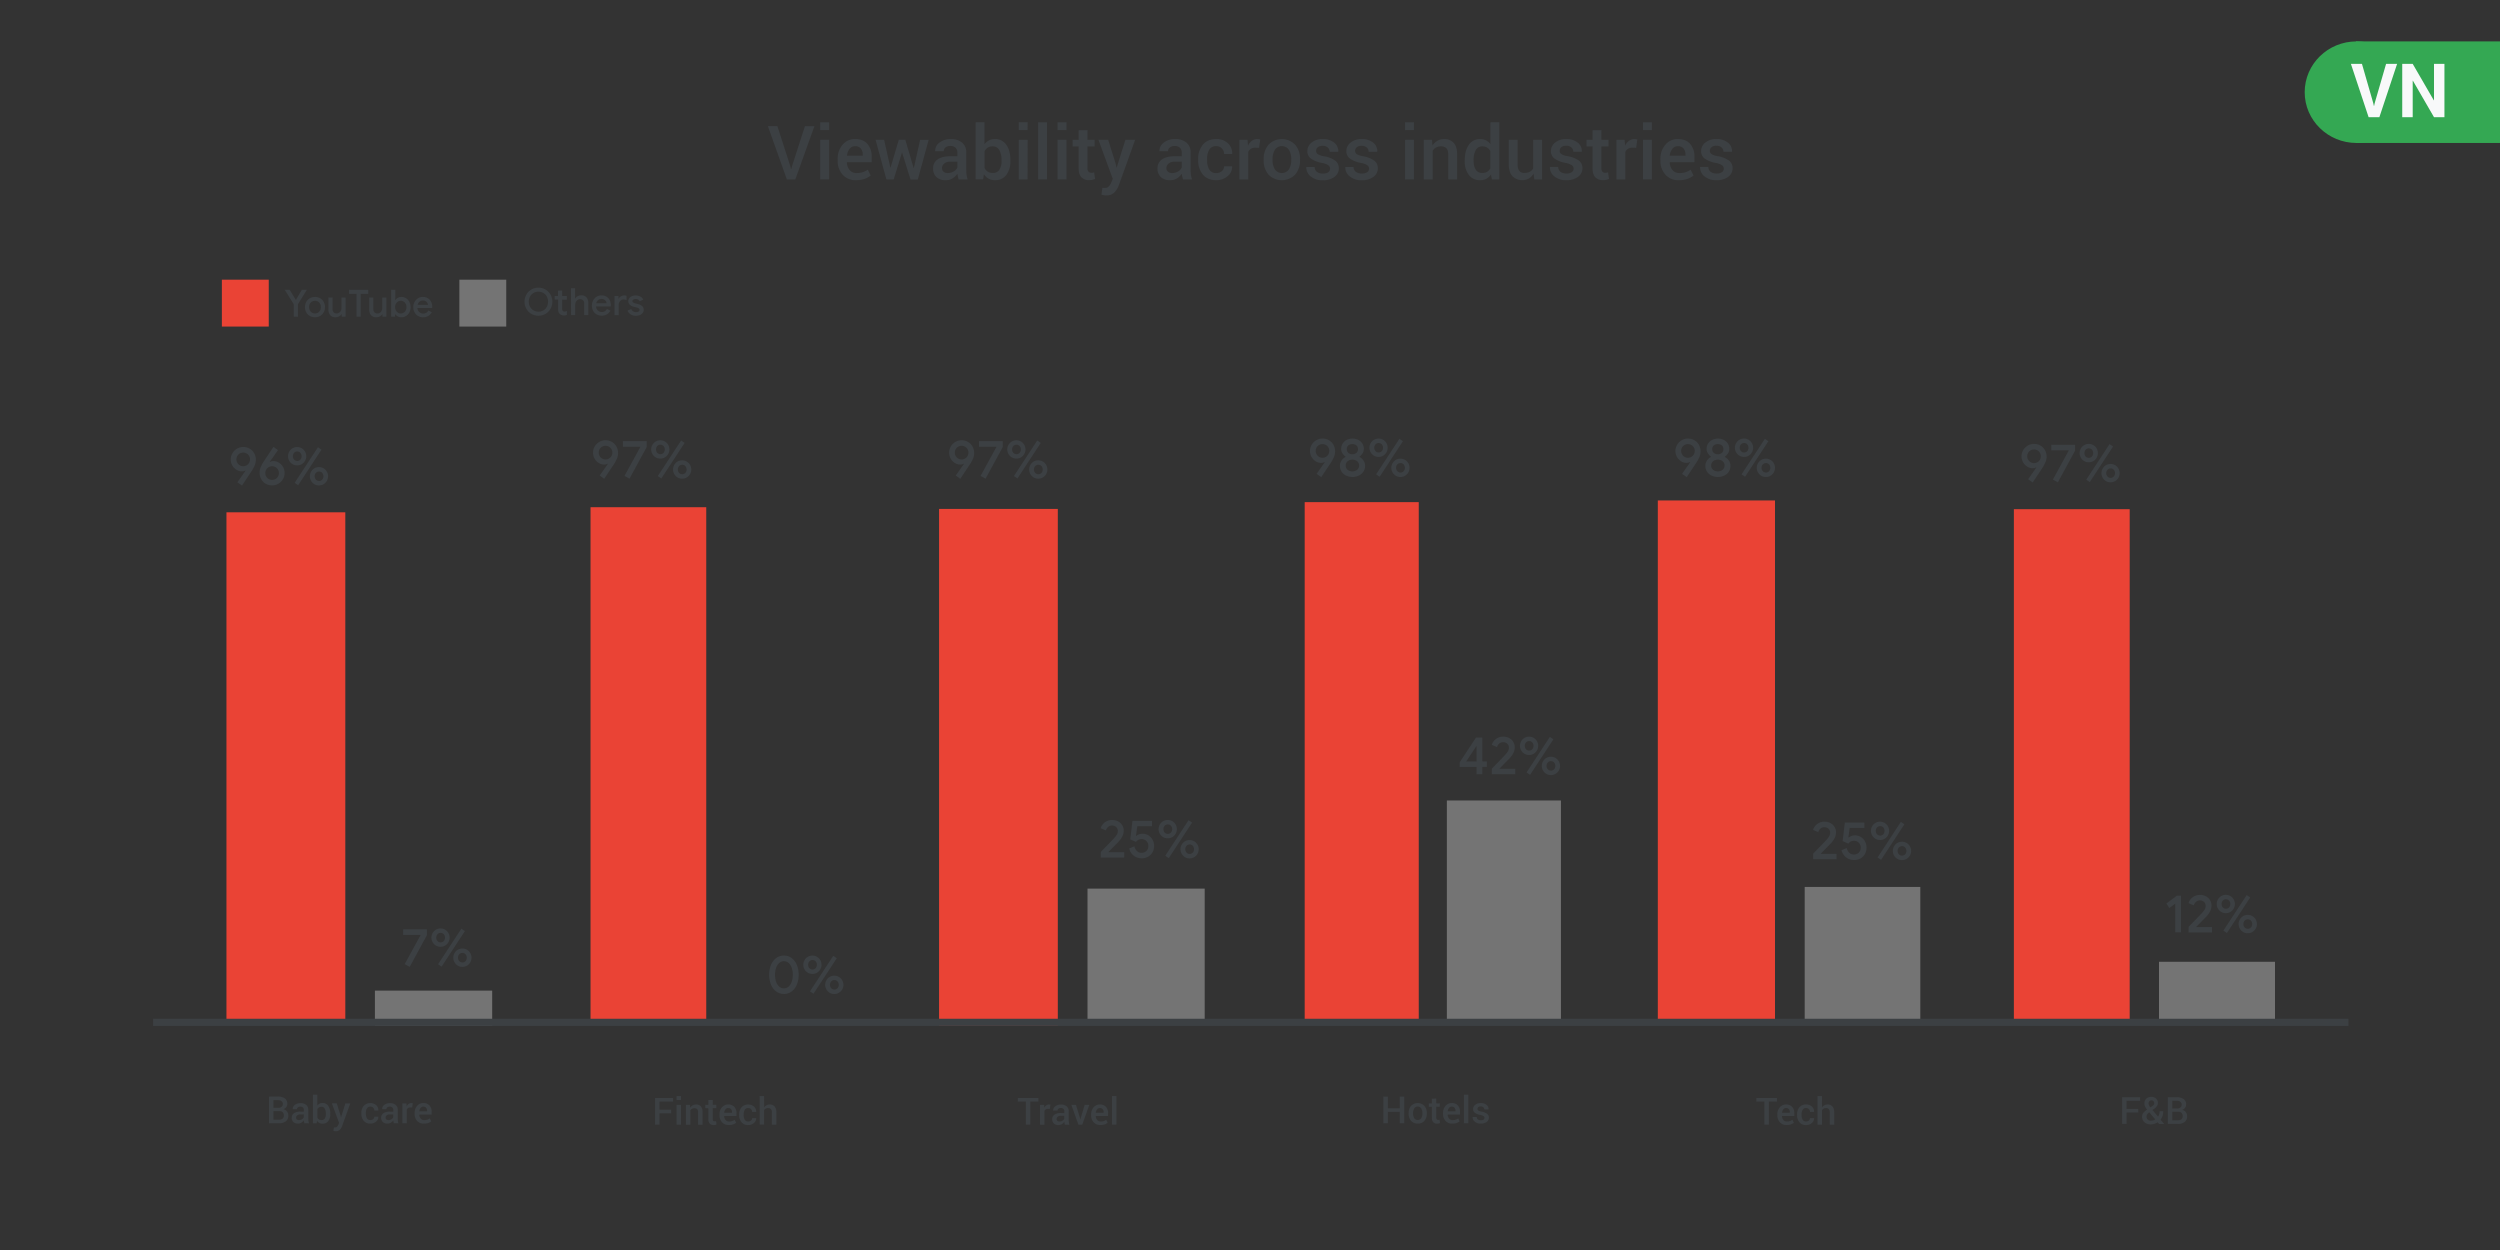 <svg xmlns="http://www.w3.org/2000/svg" viewBox="0 0 1600 800"><rect x="0" y="0" width="1600" height="800" fill="#333333" stroke="none"/><title>TwG_Nuggets_ViewabilitySEA_051319</title><g id="Layer_2" data-name="Layer 2"><rect x="144.93" y="327.88" width="76.07" height="327.63" style="fill:#ea4335"/><rect x="377.94" y="324.62" width="74.06" height="330.89" style="fill:#ea4335"/><rect x="601" y="325.71" width="76" height="330.89" style="fill:#ea4335"/><rect x="696" y="568.72" width="75" height="86.79" style="fill:#747474"/><rect x="835" y="321.37" width="73" height="333.06" style="fill:#ea4335"/><rect x="926" y="512.31" width="73" height="143.2" style="fill:#747474"/><rect x="1061" y="320.29" width="75" height="335.23" style="fill:#ea4335"/><rect x="1155" y="567.64" width="74" height="86.79" style="fill:#747474"/><rect x="1381.76" y="615.54" width="74.24" height="37.97" style="fill:#747474"/><rect x="1288.88" y="325.88" width="74.12" height="327.63" style="fill:#ea4335"/><rect x="239.94" y="634" width="75.06" height="22.6" style="fill:#747474"/><path d="M151.89,308.7l5.24-7.45-.14-.14a4.28,4.28,0,0,1-2.28.55,6.42,6.42,0,0,1-3.38-1,7.88,7.88,0,0,1-2.65-2.73,7.48,7.48,0,0,1-1-3.9,7.57,7.57,0,0,1,1.1-4,8.06,8.06,0,0,1,2.92-2.88,7.71,7.71,0,0,1,4-1.07,8,8,0,0,1,4.2,1.12,7.67,7.67,0,0,1,2.85,3,8.15,8.15,0,0,1,1,3.95,9.66,9.66,0,0,1-.77,3.82,26.31,26.31,0,0,1-2.29,4.07l-5.81,8.72Zm5.91-10.87a4.43,4.43,0,0,0,1.63-6.05,4.16,4.16,0,0,0-1.6-1.57,4.45,4.45,0,0,0-2.18-.56,4.39,4.39,0,0,0-2.15.56,4.23,4.23,0,0,0-1.6,1.57,4.29,4.29,0,0,0-.59,2.23,4.36,4.36,0,0,0,.61,2.25,4.37,4.37,0,0,0,3.73,2.14A4.3,4.3,0,0,0,157.8,297.83Z" style="fill:#3c4043"/><path d="M170,309.57a7.67,7.67,0,0,1-2.85-3,8,8,0,0,1-1-3.94,9.71,9.71,0,0,1,.77-3.83,26.31,26.31,0,0,1,2.29-4.07L175,286l2.92,2.06-5.24,7.45.13.14a4.34,4.34,0,0,1,2.29-.55,6.37,6.37,0,0,1,3.38,1,7.77,7.77,0,0,1,2.65,2.72,7.89,7.89,0,0,1-.07,7.88,8.09,8.09,0,0,1-2.92,2.89,7.82,7.82,0,0,1-4,1.06A7.9,7.9,0,0,1,170,309.57Zm6.32-3a4.28,4.28,0,0,0,2.18-3.8,4.29,4.29,0,0,0-.6-2.24,4.4,4.4,0,0,0-1.6-1.58,4.2,4.2,0,0,0-2.13-.57,4.38,4.38,0,0,0-3.76,2.15,4.21,4.21,0,0,0-.61,2.24,4.36,4.36,0,0,0,.59,2.24,4.25,4.25,0,0,0,1.59,1.56,4.38,4.38,0,0,0,2.19.56A4.29,4.29,0,0,0,176.28,306.59Z" style="fill:#3c4043"/><path d="M187.23,297.06a5.8,5.8,0,0,1-2.12-2.14,6,6,0,0,1,0-5.87,5.79,5.79,0,0,1,5.08-2.94,5.73,5.73,0,0,1,2.94.79,5.92,5.92,0,0,1,0,10.16,5.64,5.64,0,0,1-2.94.79A5.71,5.71,0,0,1,187.23,297.06Zm5-2.88a3.38,3.38,0,0,0,0-4.39,2.79,2.79,0,0,0-4,0,3.41,3.41,0,0,0,0,4.39,2.79,2.79,0,0,0,4,0ZM188.58,309l14.91-22.76,2.25,1.54-14.91,22.76Zm12.61.89a5.93,5.93,0,0,1,0-10.16,5.64,5.64,0,0,1,2.94-.79,5.76,5.76,0,0,1,5.07,2.94,5.91,5.91,0,0,1-2.11,8,5.71,5.71,0,0,1-3,.79A5.64,5.64,0,0,1,201.19,309.9Zm5-2.88a3.43,3.43,0,0,0,0-4.4,2.8,2.8,0,0,0-4,0,3.33,3.33,0,0,0,0,4.38,2.78,2.78,0,0,0,4,0Z" style="fill:#3c4043"/><path d="M383.78,304.36l5.24-7.45-.14-.14a4.28,4.28,0,0,1-2.28.55,6.42,6.42,0,0,1-3.38-1,7.88,7.88,0,0,1-2.65-2.73,7.82,7.82,0,0,1,.07-7.88,8.06,8.06,0,0,1,2.92-2.88,7.73,7.73,0,0,1,3.95-1.07,8,8,0,0,1,4.2,1.12,7.67,7.67,0,0,1,2.85,3,8.15,8.15,0,0,1,1,3.95,9.66,9.66,0,0,1-.77,3.82,26.31,26.31,0,0,1-2.29,4.07l-5.81,8.72Zm5.91-10.86a4.36,4.36,0,0,0,1.61-1.58,4.48,4.48,0,0,0,0-4.48,4.07,4.07,0,0,0-1.6-1.56,4.35,4.35,0,0,0-2.18-.57,4.3,4.3,0,0,0-2.15.57,4.2,4.2,0,0,0-1.6,1.56,4.29,4.29,0,0,0-.58,2.23,4.36,4.36,0,0,0,.6,2.25,4.41,4.41,0,0,0,1.6,1.58,4.29,4.29,0,0,0,2.13.56A4.39,4.39,0,0,0,389.69,293.5Z" style="fill:#3c4043"/><path d="M399.67,304.6,409.85,286l-.07-.11H398.66v-3.57h15.22v3.78l-11,20.25Z" style="fill:#3c4043"/><path d="M419.66,292.72a5.73,5.73,0,0,1-2.12-2.14,6,6,0,0,1,0-5.87,5.86,5.86,0,0,1,8-2.15,5.92,5.92,0,0,1,0,10.16,5.64,5.64,0,0,1-2.94.79A5.71,5.71,0,0,1,419.66,292.72Zm5-2.88a3.38,3.38,0,0,0,0-4.39,2.79,2.79,0,0,0-4,0,3.38,3.38,0,0,0,0,4.39,2.79,2.79,0,0,0,4,0ZM421,304.67l14.92-22.76,2.25,1.55-14.92,22.75Zm12.62.89a5.75,5.75,0,0,1-2.1-2.14,5.82,5.82,0,0,1-.77-2.94,5.91,5.91,0,0,1,2.87-5.08,5.58,5.58,0,0,1,2.94-.79,5.86,5.86,0,0,1,5.85,5.87,5.89,5.89,0,0,1-2.89,5.08,5.73,5.73,0,0,1-3,.79A5.58,5.58,0,0,1,433.62,305.56Zm5-2.88a3.43,3.43,0,0,0,0-4.4,2.8,2.8,0,0,0-4,0,3.33,3.33,0,0,0,0,4.38,2.76,2.76,0,0,0,4,0Z" style="fill:#3c4043"/><path d="M259,617.05l10.18-18.61-.07-.1H258v-3.57h15.22v3.77l-11,20.26Z" style="fill:#3c4043"/><path d="M279,605.17a5.76,5.76,0,0,1-2.12-2.15,5.86,5.86,0,0,1-.77-2.93,5.92,5.92,0,0,1,.77-2.94A5.8,5.8,0,0,1,279,595a5.9,5.9,0,0,1,5.9,0,5.93,5.93,0,0,1,0,10.16,5.9,5.9,0,0,1-5.9,0Zm5-2.88a3.39,3.39,0,0,0,0-4.4,2.79,2.79,0,0,0-4,0,3.39,3.39,0,0,0,0,4.4,2.81,2.81,0,0,0,4,0Zm-3.63,14.82,14.92-22.75,2.25,1.54-14.92,22.76Zm12.62.9a5.91,5.91,0,0,1-2.87-5.08,5.79,5.79,0,0,1,.77-2.94,5.68,5.68,0,0,1,2.1-2.14,5.58,5.58,0,0,1,2.94-.79,5.78,5.78,0,0,1,5.07,2.93,6,6,0,0,1,0,5.87,5.73,5.73,0,0,1-2.11,2.15,5.83,5.83,0,0,1-3,.79A5.68,5.68,0,0,1,292.93,618Zm4.95-2.89a3.38,3.38,0,0,0,0-4.39,2.63,2.63,0,0,0-2-.86,2.67,2.67,0,0,0-2,.86,3,3,0,0,0-.82,2.2,3.06,3.06,0,0,0,.82,2.18,2.64,2.64,0,0,0,2,.87A2.6,2.6,0,0,0,297.88,615.12Z" style="fill:#3c4043"/><path d="M172.18,718.87V701.81h5.67a7.36,7.36,0,0,1,4.43,1.16,4,4,0,0,1,1.6,3.49,3.46,3.46,0,0,1-.67,2.07,4,4,0,0,1-1.85,1.36,3.84,3.84,0,0,1,2.34,1.47,4.29,4.29,0,0,1,.82,2.61,4.37,4.37,0,0,1-1.57,3.65,6.8,6.8,0,0,1-4.33,1.25ZM175,709h3.14a3.2,3.2,0,0,0,2.09-.63,2.17,2.17,0,0,0,.77-1.77,2.2,2.2,0,0,0-.81-1.88,3.87,3.87,0,0,0-2.37-.62H175Zm0,2.12v5.47h3.59a3.42,3.42,0,0,0,2.27-.67,2.42,2.42,0,0,0,.8-1.95,3.08,3.08,0,0,0-.67-2.1,2.67,2.67,0,0,0-2.09-.75Z" style="fill:#3c4043"/><path d="M194.82,718.87c-.1-.32-.18-.64-.25-.94a5.7,5.7,0,0,1-.13-.91,5.14,5.14,0,0,1-1.55,1.49,3.91,3.91,0,0,1-2.13.6,4.24,4.24,0,0,1-3-1,3.72,3.72,0,0,1-1.06-2.8,3.31,3.31,0,0,1,1.46-2.86,7,7,0,0,1,4.09-1h2.21v-1.11a2.07,2.07,0,0,0-.58-1.56,2.8,2.8,0,0,0-3.23-.09,1.48,1.48,0,0,0-.57,1.2h-2.74v-.07a3.13,3.13,0,0,1,1.34-2.66,5.7,5.7,0,0,1,3.71-1.16,5.43,5.43,0,0,1,3.57,1.13,4,4,0,0,1,1.36,3.23V716a9.25,9.25,0,0,0,.11,1.51,7.62,7.62,0,0,0,.34,1.41Zm-3.49-2a3.56,3.56,0,0,0,1.94-.54,2.75,2.75,0,0,0,1.14-1.23v-1.88h-2.26a2.82,2.82,0,0,0-1.94.62,1.87,1.87,0,0,0-.71,1.45,1.46,1.46,0,0,0,.48,1.15A1.9,1.9,0,0,0,191.33,716.83Z" style="fill:#3c4043"/><path d="M211.38,713a7.19,7.19,0,0,1-1.29,4.47,4.33,4.33,0,0,1-3.65,1.69,4.21,4.21,0,0,1-2.06-.48,4.06,4.06,0,0,1-1.46-1.4l-.28,1.64h-2.39V700.59h2.85v7a4.12,4.12,0,0,1,1.4-1.24,4,4,0,0,1,1.91-.44,4.23,4.23,0,0,1,3.68,1.86,8.37,8.37,0,0,1,1.29,4.89Zm-2.85-.25a6.49,6.49,0,0,0-.68-3.2,2.28,2.28,0,0,0-2.15-1.21,2.83,2.83,0,0,0-1.59.42,2.89,2.89,0,0,0-1,1.17v5.32a2.77,2.77,0,0,0,1,1.18,3,3,0,0,0,1.62.41,2.37,2.37,0,0,0,2.15-1,5.22,5.22,0,0,0,.66-2.81Z" style="fill:#3c4043"/><path d="M217.92,713.78l.28,1.27h.07l2.78-8.86h3.12l-5.25,14.6a6.54,6.54,0,0,1-1.42,2.26,3.43,3.43,0,0,1-2.59.94,4.13,4.13,0,0,1-.76-.07c-.27,0-.53-.1-.78-.17l.32-2.2.43,0,.42,0a1.57,1.57,0,0,0,1.24-.53,4.57,4.57,0,0,0,.76-1.22l.47-1.14-4.61-12.53h3.11Z" style="fill:#3c4043"/><path d="M237.09,716.83a2.65,2.65,0,0,0,1.76-.61,1.93,1.93,0,0,0,.71-1.54h2.58l0,.07a3.74,3.74,0,0,1-1.45,3.07,5.4,5.4,0,0,1-3.63,1.29,5.24,5.24,0,0,1-4.29-1.8,6.91,6.91,0,0,1-1.5-4.57v-.41a6.93,6.93,0,0,1,1.5-4.57,5.92,5.92,0,0,1,8-.48,4.3,4.3,0,0,1,1.38,3.38l0,.07h-2.59a2.45,2.45,0,0,0-.68-1.76,2.33,2.33,0,0,0-1.79-.73,2.4,2.4,0,0,0-2.27,1.16,5.76,5.76,0,0,0-.67,2.92v.41a5.78,5.78,0,0,0,.67,2.95A2.41,2.41,0,0,0,237.09,716.83Z" style="fill:#3c4043"/><path d="M252.08,718.87a9.41,9.41,0,0,1-.25-.94,7.15,7.15,0,0,1-.14-.91,5,5,0,0,1-1.54,1.49,3.92,3.92,0,0,1-2.14.6,4.22,4.22,0,0,1-3-1,3.72,3.72,0,0,1-1.06-2.8,3.31,3.31,0,0,1,1.46-2.86,7,7,0,0,1,4.09-1h2.21v-1.11a2.08,2.08,0,0,0-.59-1.56,2.78,2.78,0,0,0-3.22-.09,1.48,1.48,0,0,0-.57,1.2h-2.75v-.07a3.17,3.17,0,0,1,1.35-2.66,5.67,5.67,0,0,1,3.7-1.16,5.44,5.44,0,0,1,3.58,1.13,4,4,0,0,1,1.36,3.23V716a10.54,10.54,0,0,0,.1,1.51,8.52,8.52,0,0,0,.34,1.41Zm-3.49-2a3.59,3.59,0,0,0,1.94-.54,2.75,2.75,0,0,0,1.14-1.23v-1.88h-2.26a2.87,2.87,0,0,0-1.95.62,1.86,1.86,0,0,0-.7,1.45,1.48,1.48,0,0,0,.47,1.15A2,2,0,0,0,248.59,716.83Z" style="fill:#3c4043"/><path d="M263.82,708.75l-1.22,0a2.54,2.54,0,0,0-1.39.35,2.35,2.35,0,0,0-.86,1v8.81h-2.84V706.19h2.6l.18,1.84a4.24,4.24,0,0,1,1.24-1.53,3,3,0,0,1,1.74-.55,3.58,3.58,0,0,1,.48,0l.41.1Z" style="fill:#3c4043"/><path d="M271.25,719.11a5.49,5.49,0,0,1-4.29-1.76,6.48,6.48,0,0,1-1.6-4.53v-.47a6.75,6.75,0,0,1,1.59-4.59,5,5,0,0,1,4-1.81,5,5,0,0,1,3.94,1.56,6.06,6.06,0,0,1,1.36,4.16v1.68h-7.91l0,.06a4,4,0,0,0,.88,2.46,2.81,2.81,0,0,0,2.26,1,6.36,6.36,0,0,0,2-.28,6.76,6.76,0,0,0,1.58-.81l.91,1.87a5.88,5.88,0,0,1-1.9,1.07A7.88,7.88,0,0,1,271.25,719.11Zm-.33-10.87a2.13,2.13,0,0,0-1.73.84,4.13,4.13,0,0,0-.84,2.12l0,.06h5V711a3,3,0,0,0-.62-2A2.24,2.24,0,0,0,270.92,708.24Z" style="fill:#3c4043"/><path d="M429.56,712.51h-7.48v7.27h-2.85V702.72h11.52V705h-8.67v5.21h7.48Z" style="fill:#3c4043"/><path d="M435.83,704H433v-2.5h2.85Zm0,15.78H433V707.1h2.85Z" style="fill:#3c4043"/><path d="M441.59,707.1l.16,1.83a4.65,4.65,0,0,1,1.57-1.52,4.22,4.22,0,0,1,2.13-.54,4,4,0,0,1,3.08,1.2,5.38,5.38,0,0,1,1.11,3.74v8h-2.85v-7.94a2.84,2.84,0,0,0-.59-2,2.41,2.41,0,0,0-1.8-.6,2.9,2.9,0,0,0-1.48.37,3.07,3.07,0,0,0-1.08,1v9.2H439V707.1Z" style="fill:#3c4043"/><path d="M456.15,704v3.08h2.27v2.11h-2.27v7a1.52,1.52,0,0,0,.34,1.12,1.22,1.22,0,0,0,.9.33,2.22,2.22,0,0,0,.45,0,2.09,2.09,0,0,0,.43-.11l.3,2.09a3.53,3.53,0,0,1-.87.31,5,5,0,0,1-1,.11,3.27,3.27,0,0,1-2.46-.92,4,4,0,0,1-.89-2.89v-7h-1.93V707.1h1.93V704Z" style="fill:#3c4043"/><path d="M466.39,720a5.54,5.54,0,0,1-4.3-1.76,6.53,6.53,0,0,1-1.6-4.53v-.47a6.71,6.71,0,0,1,1.59-4.59,5.5,5.5,0,0,1,7.91-.26,6.11,6.11,0,0,1,1.37,4.17v1.67h-7.91l0,.06a4,4,0,0,0,.89,2.47,2.81,2.81,0,0,0,2.25,1,6,6,0,0,0,2-.28,5.78,5.78,0,0,0,1.58-.81l.92,1.87a5.81,5.81,0,0,1-1.9,1.07A7.91,7.91,0,0,1,466.39,720Zm-.33-10.88a2.13,2.13,0,0,0-1.73.84,4.09,4.09,0,0,0-.85,2.13l0,.06h5v-.3a3,3,0,0,0-.61-2A2.25,2.25,0,0,0,466.06,709.15Z" style="fill:#3c4043"/><path d="M478.89,717.74a2.6,2.6,0,0,0,1.76-.61,1.92,1.92,0,0,0,.71-1.53h2.58l0,.07a3.78,3.78,0,0,1-1.45,3.07,5.4,5.4,0,0,1-3.63,1.29,5.22,5.22,0,0,1-4.29-1.81,6.89,6.89,0,0,1-1.5-4.57v-.41a6.92,6.92,0,0,1,1.5-4.56,5.92,5.92,0,0,1,8-.48,4.28,4.28,0,0,1,1.38,3.38l0,.07h-2.59a2.49,2.49,0,0,0-.68-1.77,2.37,2.37,0,0,0-1.79-.73,2.39,2.39,0,0,0-2.27,1.17,5.76,5.76,0,0,0-.67,2.92v.41a5.76,5.76,0,0,0,.67,2.94A2.4,2.4,0,0,0,478.89,717.74Z" style="fill:#3c4043"/><path d="M489.06,708.74a4.7,4.7,0,0,1,1.54-1.38,4.15,4.15,0,0,1,2-.49,4,4,0,0,1,3.15,1.27,5.79,5.79,0,0,1,1.13,3.92v7.72H494V712a3.25,3.25,0,0,0-.59-2.17,2.28,2.28,0,0,0-1.8-.67,3.13,3.13,0,0,0-2.59,1.3v9.28h-2.84V701.5h2.84Z" style="fill:#3c4043"/><path d="M664.56,705h-5.15v14.77h-2.85V705H651.4v-2.29h13.16Z" style="fill:#3c4043"/><path d="M671.92,709.67l-1.22,0a2.57,2.57,0,0,0-1.38.35,2.36,2.36,0,0,0-.87,1v8.81h-2.84V707.1h2.6l.19,1.84a4.09,4.09,0,0,1,1.23-1.52,2.88,2.88,0,0,1,1.74-.55,2.45,2.45,0,0,1,.48,0,3.52,3.52,0,0,1,.41.1Z" style="fill:#3c4043"/><path d="M681.54,719.78c-.1-.32-.18-.63-.25-.93a7.27,7.27,0,0,1-.13-.92,5.13,5.13,0,0,1-1.54,1.5,4,4,0,0,1-2.14.6,4.2,4.2,0,0,1-3-1,3.69,3.69,0,0,1-1.06-2.8,3.31,3.31,0,0,1,1.45-2.87,7,7,0,0,1,4.09-1h2.21v-1.11a2,2,0,0,0-.58-1.56,2.31,2.31,0,0,0-1.68-.57,2.36,2.36,0,0,0-1.54.47,1.49,1.49,0,0,0-.58,1.21H674v-.07a3.12,3.12,0,0,1,1.34-2.66,5.7,5.7,0,0,1,3.71-1.16,5.41,5.41,0,0,1,3.57,1.12,4,4,0,0,1,1.36,3.24v5.64a10.38,10.38,0,0,0,.11,1.5,7.62,7.62,0,0,0,.34,1.41Zm-3.49-2a3.64,3.64,0,0,0,1.94-.53,2.62,2.62,0,0,0,1.14-1.24V714.1h-2.26a2.84,2.84,0,0,0-1.94.61,1.88,1.88,0,0,0-.71,1.45,1.48,1.48,0,0,0,.48,1.16A2,2,0,0,0,678.05,717.74Z" style="fill:#3c4043"/><path d="M691.19,715.49l.21,1h.07l.22-1,2.52-8.39h2.94l-4.5,12.68h-2.47l-4.52-12.68h2.94Z" style="fill:#3c4043"/><path d="M704.22,720a5.54,5.54,0,0,1-4.3-1.76,6.52,6.52,0,0,1-1.59-4.53v-.47a6.71,6.71,0,0,1,1.58-4.59,5.5,5.5,0,0,1,7.91-.26,6.11,6.11,0,0,1,1.37,4.17v1.67h-7.91l0,.06a4,4,0,0,0,.89,2.47,2.82,2.82,0,0,0,2.26,1,5.74,5.74,0,0,0,3.55-1.09l.91,1.87a5.81,5.81,0,0,1-1.9,1.07A7.91,7.91,0,0,1,704.22,720Zm-.33-10.88a2.13,2.13,0,0,0-1.73.84,4.09,4.09,0,0,0-.85,2.13l0,.06h5v-.3a3,3,0,0,0-.61-2A2.25,2.25,0,0,0,703.89,709.15Z" style="fill:#3c4043"/><path d="M714.52,719.78h-2.85V701.5h2.85Z" style="fill:#3c4043"/><path d="M898.69,718.87h-2.84v-7.28h-7.64v7.28h-2.85V701.81h2.85v7.5h7.64v-7.5h2.84Z" style="fill:#3c4043"/><path d="M901.53,712.41a6.92,6.92,0,0,1,1.55-4.64,5.91,5.91,0,0,1,8.53,0,6.84,6.84,0,0,1,1.56,4.64v.25a6.87,6.87,0,0,1-1.56,4.66,5.3,5.3,0,0,1-4.25,1.79,5.36,5.36,0,0,1-4.28-1.8,6.89,6.89,0,0,1-1.55-4.65Zm2.85.24a5.61,5.61,0,0,0,.73,3,2.73,2.73,0,0,0,4.47,0,5.52,5.52,0,0,0,.75-3v-.25a5.44,5.44,0,0,0-.75-3,2.46,2.46,0,0,0-2.25-1.18,2.43,2.43,0,0,0-2.22,1.18,5.55,5.55,0,0,0-.73,3Z" style="fill:#3c4043"/><path d="M919.19,703.11v3.08h2.28v2.11h-2.28v7a1.53,1.53,0,0,0,.34,1.11,1.22,1.22,0,0,0,.91.34,3.42,3.42,0,0,0,.45,0l.42-.11.31,2.08a3.16,3.16,0,0,1-.87.31,4.42,4.42,0,0,1-1,.11,3.23,3.23,0,0,1-2.46-.92,4,4,0,0,1-.89-2.88v-7h-1.94v-2.11h1.94v-3.08Z" style="fill:#3c4043"/><path d="M929.44,719.11a5.51,5.51,0,0,1-4.3-1.76,6.48,6.48,0,0,1-1.6-4.53v-.47a6.75,6.75,0,0,1,1.59-4.59,5.06,5.06,0,0,1,4-1.81,4.94,4.94,0,0,1,3.93,1.56,6.06,6.06,0,0,1,1.36,4.16v1.68h-7.91l0,.06a4,4,0,0,0,.89,2.46,2.78,2.78,0,0,0,2.25,1,6.32,6.32,0,0,0,2-.28,6.57,6.57,0,0,0,1.58-.81l.92,1.87a6,6,0,0,1-1.9,1.07A8,8,0,0,1,929.44,719.11Zm-.33-10.87a2.14,2.14,0,0,0-1.74.84,4.13,4.13,0,0,0-.84,2.12l0,.06h5V711a3,3,0,0,0-.62-2A2.22,2.22,0,0,0,929.11,708.24Z" style="fill:#3c4043"/><path d="M939.74,718.87h-2.85V700.59h2.85Z" style="fill:#3c4043"/><path d="M950.05,715.42a1.33,1.33,0,0,0-.56-1.09,5.7,5.7,0,0,0-2.1-.76,8.69,8.69,0,0,1-3.44-1.36,2.87,2.87,0,0,1-1.17-2.41,3.42,3.42,0,0,1,1.35-2.72,5.36,5.36,0,0,1,3.55-1.13,5.53,5.53,0,0,1,3.69,1.15,3.37,3.37,0,0,1,1.3,2.83l0,.07h-2.73a1.77,1.77,0,0,0-.6-1.35,2.27,2.27,0,0,0-1.64-.56,2.34,2.34,0,0,0-1.57.46,1.43,1.43,0,0,0-.54,1.13,1.26,1.26,0,0,0,.51,1.06,5.63,5.63,0,0,0,2.07.7,8.76,8.76,0,0,1,3.55,1.39,2.93,2.93,0,0,1,1.15,2.44,3.33,3.33,0,0,1-1.41,2.78,6,6,0,0,1-3.72,1.06,5.73,5.73,0,0,1-3.91-1.26,3.57,3.57,0,0,1-1.35-2.91l0-.07h2.65a1.9,1.9,0,0,0,.79,1.61,3.25,3.25,0,0,0,1.83.5,2.92,2.92,0,0,0,1.7-.42A1.32,1.32,0,0,0,950.05,715.42Z" style="fill:#3c4043"/><path d="M1137.23,705h-5.16v14.77h-2.85V705h-5.15v-2.29h13.16Z" style="fill:#3c4043"/><path d="M1143.4,720a5.51,5.51,0,0,1-4.29-1.76,6.48,6.48,0,0,1-1.6-4.53v-.47a6.75,6.75,0,0,1,1.58-4.59,5.5,5.5,0,0,1,7.91-.26,6.06,6.06,0,0,1,1.37,4.17v1.67h-7.91l0,.06a4,4,0,0,0,.88,2.47,2.83,2.83,0,0,0,2.26,1,5.69,5.69,0,0,0,3.55-1.09l.91,1.87a5.7,5.7,0,0,1-1.9,1.07A7.91,7.91,0,0,1,1143.4,720Zm-.33-10.88a2.13,2.13,0,0,0-1.73.84,4.08,4.08,0,0,0-.84,2.13l0,.06h5v-.3a3,3,0,0,0-.62-2A2.25,2.25,0,0,0,1143.07,709.15Z" style="fill:#3c4043"/><path d="M1155.91,717.74a2.58,2.58,0,0,0,1.75-.61,1.93,1.93,0,0,0,.72-1.53H1161l0,.07a3.73,3.73,0,0,1-1.45,3.07,5.37,5.37,0,0,1-3.62,1.29,5.25,5.25,0,0,1-4.3-1.81,6.89,6.89,0,0,1-1.49-4.57v-.41a6.91,6.91,0,0,1,1.49-4.56,5.25,5.25,0,0,1,4.3-1.81,5.17,5.17,0,0,1,3.7,1.33,4.28,4.28,0,0,1,1.38,3.38l0,.07h-2.59a2.49,2.49,0,0,0-.69-1.77,2.34,2.34,0,0,0-1.78-.73,2.41,2.41,0,0,0-2.28,1.17,5.87,5.87,0,0,0-.67,2.92v.41a5.87,5.87,0,0,0,.67,2.94A2.41,2.41,0,0,0,1155.91,717.74Z" style="fill:#3c4043"/><path d="M1166.08,708.74a4.51,4.51,0,0,1,1.54-1.38,4.1,4.1,0,0,1,2-.49,4,4,0,0,1,3.14,1.27,5.74,5.74,0,0,1,1.14,3.92v7.72h-2.85V712a3.2,3.2,0,0,0-.6-2.17,2.27,2.27,0,0,0-1.79-.67,3.19,3.19,0,0,0-1.5.35,3.12,3.12,0,0,0-1.09,1v9.28h-2.85V701.5h2.85Z" style="fill:#3c4043"/><path d="M1368.48,712H1361v7.28h-2.85V702.23h11.52v2.28H1361v5.22h7.48Z" style="fill:#3c4043"/><path d="M1370.94,714.69a3.91,3.91,0,0,1,.79-2.45,10,10,0,0,1,2.39-2.09,10.72,10.72,0,0,1-1.27-2,4.3,4.3,0,0,1-.42-1.84,4.17,4.17,0,0,1,1.2-3.15,4.53,4.53,0,0,1,3.26-1.16,4.23,4.23,0,0,1,3,1.12,3.72,3.72,0,0,1,.56,4.75,7,7,0,0,1-1.7,1.7l-1.17.85,3.57,4.24a6.57,6.57,0,0,0,1-3.48h2.3a9.87,9.87,0,0,1-.42,3,7.16,7.16,0,0,1-1.3,2.4l2.3,2.72,0,.06h-3.22l-.94-1.11a7.88,7.88,0,0,1-2.06,1,7.66,7.66,0,0,1-2.32.35,5.86,5.86,0,0,1-4-1.35A4.47,4.47,0,0,1,1370.94,714.69Zm5.65,2.56a5.34,5.34,0,0,0,2.8-.82l-3.85-4.53-.35.25a3.6,3.6,0,0,0-1.12,1.27,2.71,2.71,0,0,0-.28,1.17,2.6,2.6,0,0,0,.73,1.91A2.78,2.78,0,0,0,1376.59,717.25Zm-1.49-11a2.7,2.7,0,0,0,.28,1.16,8.22,8.22,0,0,0,.85,1.32l1.34-.89a2.47,2.47,0,0,0,.9-.9,2.45,2.45,0,0,0,.23-1.05,1.55,1.55,0,0,0-.5-1.13,1.74,1.74,0,0,0-1.31-.5,1.61,1.61,0,0,0-1.33.57A2.18,2.18,0,0,0,1375.1,706.26Z" style="fill:#3c4043"/><path d="M1387.41,719.29V702.23h5.68a7.45,7.45,0,0,1,4.43,1.16,4.05,4.05,0,0,1,1.59,3.49,3.42,3.42,0,0,1-.67,2.08,3.91,3.91,0,0,1-1.85,1.35,3.79,3.79,0,0,1,2.34,1.47,4.29,4.29,0,0,1,.82,2.61,4.37,4.37,0,0,1-1.57,3.65,6.72,6.72,0,0,1-4.33,1.25Zm2.85-9.88h3.14a3.23,3.23,0,0,0,2.09-.62,2.15,2.15,0,0,0,.77-1.78,2.21,2.21,0,0,0-.81-1.88,3.86,3.86,0,0,0-2.36-.62h-2.83Zm0,2.12V717h3.59a3.42,3.42,0,0,0,2.27-.68,2.38,2.38,0,0,0,.8-1.94,3,3,0,0,0-.67-2.11,2.67,2.67,0,0,0-2.09-.75Z" style="fill:#3c4043"/><path d="M496.71,634.52a10.46,10.46,0,0,1-3.31-4.42,17.42,17.42,0,0,1,0-12.5,10.43,10.43,0,0,1,3.31-4.41,8.1,8.1,0,0,1,5-1.61,8,8,0,0,1,5,1.61,10.39,10.39,0,0,1,3.29,4.41,17.42,17.42,0,0,1,0,12.5,10.3,10.3,0,0,1-3.31,4.42,8.35,8.35,0,0,1-9.91,0Zm8-3.09a7.24,7.24,0,0,0,2-3.12,13.39,13.39,0,0,0,.69-4.44,13.62,13.62,0,0,0-.69-4.47,7.24,7.24,0,0,0-2-3.12,4.59,4.59,0,0,0-6,0,7.21,7.21,0,0,0-2,3.12,13.62,13.62,0,0,0-.69,4.47,13.39,13.39,0,0,0,.69,4.44,7.21,7.21,0,0,0,2,3.12,4.53,4.53,0,0,0,6,0Z" style="fill:#3c4043"/><path d="M517,622.53a5.76,5.76,0,0,1-2.12-2.15,5.86,5.86,0,0,1-.77-2.93,5.92,5.92,0,0,1,.77-2.94,5.81,5.81,0,0,1,5.08-2.93,5.64,5.64,0,0,1,2.94.79,5.83,5.83,0,0,1,2.1,2.14,5.92,5.92,0,0,1,.77,2.94,5.91,5.91,0,0,1-2.87,5.08,5.9,5.9,0,0,1-5.9,0Zm5-2.89a3.38,3.38,0,0,0,0-4.39,2.79,2.79,0,0,0-4,0,3.38,3.38,0,0,0,0,4.39,2.79,2.79,0,0,0,4,0Zm-3.63,14.83,14.92-22.75,2.25,1.54L520.63,636Zm12.62.89a5.68,5.68,0,0,1-2.1-2.14,5.93,5.93,0,0,1,2.1-8,5.67,5.67,0,0,1,2.94-.78,5.72,5.72,0,0,1,5.07,2.93,5.85,5.85,0,0,1-5.07,8.8A5.58,5.58,0,0,1,531,635.36Zm5-2.88a3.38,3.38,0,0,0,0-4.39,2.63,2.63,0,0,0-2-.86,2.67,2.67,0,0,0-2,.86,3.32,3.32,0,0,0,0,4.37,2.75,2.75,0,0,0,4,0Z" style="fill:#3c4043"/><path d="M704.51,545.24l4.23-4.34q3.16-3.24,4.2-4.41a14.38,14.38,0,0,0,1.94-2.5,4.85,4.85,0,0,0,.52-2.3,3.2,3.2,0,0,0-1-2.34,3.71,3.71,0,0,0-2.72-1,3.55,3.55,0,0,0-2.57.94,4.45,4.45,0,0,0-1.3,2.18l-3.36-1.41a7.26,7.26,0,0,1,1.26-2.43,7.59,7.59,0,0,1,2.47-2,7.45,7.45,0,0,1,3.56-.82,8,8,0,0,1,3.88.91,6.45,6.45,0,0,1,2.62,2.47,6.61,6.61,0,0,1,.93,3.45,7.89,7.89,0,0,1-1,3.89,15.92,15.92,0,0,1-2.6,3.49c-.45.43-1.58,1.58-3.39,3.43l-2.76,2.81.07.14h10v3.43h-15Z" style="fill:#3c4043"/><path d="M727.31,548.66a8,8,0,0,1-4.62-5.65l3.32-1.34a5.86,5.86,0,0,0,1.63,3,4.1,4.1,0,0,0,2.94,1.13,4.29,4.29,0,0,0,3.13-1.21,4.22,4.22,0,0,0,1.24-3.15,4.34,4.34,0,0,0-1.23-3.17,4.17,4.17,0,0,0-3.14-1.25,4.35,4.35,0,0,0-2,.48,4.1,4.1,0,0,0-1.55,1.34l-3.66-1.65,1.41-11.84h12.5v3.43h-9.41L727,535l.2,0a6.3,6.3,0,0,1,4.07-1.41,7.1,7.1,0,0,1,3.64,1,7.31,7.31,0,0,1,2.71,2.78,8.11,8.11,0,0,1,1,4,8,8,0,0,1-1,4.08,7.35,7.35,0,0,1-2.87,2.85,8.47,8.47,0,0,1-7.42.33Z" style="fill:#3c4043"/><path d="M744.39,535.74a5.87,5.87,0,0,1-2.89-5.08,5.89,5.89,0,0,1,.77-2.94,5.8,5.8,0,0,1,2.12-2.14,5.71,5.71,0,0,1,3-.79,5.64,5.64,0,0,1,2.94.79,5.83,5.83,0,0,1,2.1,2.14,5.93,5.93,0,0,1-2.1,8,5.73,5.73,0,0,1-2.94.79A5.8,5.8,0,0,1,744.39,535.74Zm5-2.89a3.38,3.38,0,0,0,0-4.39,2.79,2.79,0,0,0-4,0,3.41,3.41,0,0,0,0,4.39,2.79,2.79,0,0,0,4,0Zm-3.63,14.83,14.92-22.76,2.25,1.55L748,549.23Zm12.62.89a5.94,5.94,0,0,1-2.1-8,5.93,5.93,0,0,1,2.1-2.15,5.73,5.73,0,0,1,2.94-.79,5.88,5.88,0,0,1,5.07,8.81,5.78,5.78,0,0,1-5.07,2.93A5.64,5.64,0,0,1,758.35,548.57Zm5-2.88a3.41,3.41,0,0,0,0-4.39,2.78,2.78,0,0,0-4,0,3.32,3.32,0,0,0,0,4.37,2.63,2.63,0,0,0,2,.88A2.67,2.67,0,0,0,763.31,545.69Z" style="fill:#3c4043"/><path d="M1160.42,546.33l4.23-4.34c2.1-2.16,3.51-3.64,4.2-4.41a14.21,14.21,0,0,0,1.93-2.51,4.74,4.74,0,0,0,.52-2.3,3.14,3.14,0,0,0-1-2.33,3.68,3.68,0,0,0-2.72-1,3.58,3.58,0,0,0-2.57.95,4.39,4.39,0,0,0-1.29,2.18l-3.36-1.41a6.87,6.87,0,0,1,1.26-2.44,7.57,7.57,0,0,1,6-2.85,8.14,8.14,0,0,1,3.88.91,6.59,6.59,0,0,1,3.55,5.92,8.07,8.07,0,0,1-1,3.9,15.64,15.64,0,0,1-2.6,3.48c-.45.44-1.58,1.58-3.4,3.44l-2.75,2.81.07.14h10v3.43h-14.95Z" style="fill:#3c4043"/><path d="M1183.21,549.75a8.06,8.06,0,0,1-2.87-2.13,8.23,8.23,0,0,1-1.75-3.52l3.33-1.34a5.82,5.82,0,0,0,1.63,3,4.11,4.11,0,0,0,2.94,1.13,4.28,4.28,0,0,0,3.12-1.22,4.2,4.2,0,0,0,1.25-3.14,4.37,4.37,0,0,0-1.23-3.18,4.22,4.22,0,0,0-3.14-1.25,4.39,4.39,0,0,0-2,.48,4.23,4.23,0,0,0-1.54,1.34l-3.66-1.65,1.41-11.84h12.49v3.43h-9.4l-.84,6.18.2,0a6.27,6.27,0,0,1,4.06-1.41,7.12,7.12,0,0,1,3.65,1,7.39,7.39,0,0,1,2.7,2.79,8.57,8.57,0,0,1,0,8.13,7.48,7.48,0,0,1-2.87,2.85,8.21,8.21,0,0,1-4.12,1A8.45,8.45,0,0,1,1183.21,549.75Z" style="fill:#3c4043"/><path d="M1200.3,536.82a5.73,5.73,0,0,1-2.12-2.14,5.92,5.92,0,0,1-.77-2.94,5.86,5.86,0,0,1,.77-2.93,5.79,5.79,0,0,1,5.07-2.94,5.73,5.73,0,0,1,5,2.94,5.76,5.76,0,0,1,.78,2.93,5.83,5.83,0,0,1-.78,2.94,5.68,5.68,0,0,1-2.1,2.14,5.58,5.58,0,0,1-2.94.79A5.67,5.67,0,0,1,1200.3,536.82Zm5-2.88a3.39,3.39,0,0,0,0-4.4,2.81,2.81,0,0,0-4,0,3.39,3.39,0,0,0,0,4.4,2.79,2.79,0,0,0,4,0Zm-3.63,14.83L1216.56,526l2.25,1.54-14.92,22.76Zm12.62.89a5.91,5.91,0,0,1-2.87-5.08,5.82,5.82,0,0,1,.77-2.94,5.75,5.75,0,0,1,2.1-2.14,5.58,5.58,0,0,1,2.94-.79,5.67,5.67,0,0,1,3,.79,5.73,5.73,0,0,1,2.12,2.14,5.82,5.82,0,0,1,.77,2.94,5.76,5.76,0,0,1-.77,2.93,5.79,5.79,0,0,1-5.07,2.94A5.58,5.58,0,0,1,1214.26,549.66Zm5-2.88a3.39,3.39,0,0,0,0-4.4,2.77,2.77,0,0,0-4,0,3.33,3.33,0,0,0,0,4.38,2.77,2.77,0,0,0,4,0Z" style="fill:#3c4043"/><path d="M1392.13,578.36l-3.76,2.78-1.88-2.92,6.75-5h2.59v23.48h-3.7Z" style="fill:#3c4043"/><path d="M1400.73,593.15l4.23-4.34q3.16-3.25,4.21-4.41a14.21,14.21,0,0,0,1.93-2.51,4.85,4.85,0,0,0,.52-2.3,3.18,3.18,0,0,0-1-2.33,3.68,3.68,0,0,0-2.72-1,3.56,3.56,0,0,0-2.57,1,4.45,4.45,0,0,0-1.3,2.17l-3.35-1.4a7,7,0,0,1,1.25-2.44,7.57,7.57,0,0,1,6-2.85,8.17,8.17,0,0,1,3.88.91,6.55,6.55,0,0,1,3.54,5.92,8.06,8.06,0,0,1-1,3.9,16,16,0,0,1-2.61,3.48q-.68.66-3.39,3.43l-2.76,2.82.07.14h10v3.43h-15Z" style="fill:#3c4043"/><path d="M1421.6,583.64a5.73,5.73,0,0,1-2.12-2.14,5.82,5.82,0,0,1-.77-2.94,5.82,5.82,0,0,1,5.84-5.87,5.73,5.73,0,0,1,5,2.94,5.76,5.76,0,0,1,.78,2.93,5.83,5.83,0,0,1-.78,2.94,5.68,5.68,0,0,1-2.1,2.14,5.58,5.58,0,0,1-2.94.79A5.67,5.67,0,0,1,1421.6,583.64Zm5-2.88a3.39,3.39,0,0,0,0-4.4,2.81,2.81,0,0,0-4,0,3.39,3.39,0,0,0,0,4.4,2.79,2.79,0,0,0,4,0Zm-3.63,14.83,14.92-22.76,2.25,1.54-14.92,22.76Zm12.62.89a5.7,5.7,0,0,1-2.1-2.15,5.76,5.76,0,0,1-.78-2.93,5.83,5.83,0,0,1,.78-2.94,5.75,5.75,0,0,1,2.1-2.14,5.58,5.58,0,0,1,2.94-.79,5.67,5.67,0,0,1,3,.79,5.8,5.8,0,0,1,2.12,2.14,5.92,5.92,0,0,1,.77,2.94,5.86,5.86,0,0,1-.77,2.93,5.79,5.79,0,0,1-5.07,2.94A5.68,5.68,0,0,1,1435.56,596.48Zm5-2.88a3.39,3.39,0,0,0,0-4.4,2.77,2.77,0,0,0-4,0,3.3,3.3,0,0,0,0,4.38,2.77,2.77,0,0,0,4,0Z" style="fill:#3c4043"/><path d="M945,490.82H934.21v-2.95L944.66,472h4v15.31h2.92v3.5h-2.92v4.67H945Zm0-3.5V477.6h-.2l-6.42,9.72Z" style="fill:#3c4043"/><path d="M954.8,491.92l4.24-4.35q3.15-3.24,4.2-4.41a14.22,14.22,0,0,0,1.93-2.5,4.74,4.74,0,0,0,.52-2.3,3.21,3.21,0,0,0-1-2.34,3.71,3.71,0,0,0-2.72-1,3.57,3.57,0,0,0-2.57.94,4.43,4.43,0,0,0-1.29,2.18l-3.36-1.41a6.91,6.91,0,0,1,1.26-2.43,7.49,7.49,0,0,1,6-2.85,8.05,8.05,0,0,1,3.88.91,6.55,6.55,0,0,1,3.54,5.92,8.06,8.06,0,0,1-1,3.9,16.11,16.11,0,0,1-2.6,3.48c-.45.43-1.58,1.58-3.4,3.43l-2.75,2.82.06.13h10v3.44h-15Z" style="fill:#3c4043"/><path d="M975.67,482.41a5.76,5.76,0,0,1-2.12-2.15,5.86,5.86,0,0,1-.77-2.93,5.92,5.92,0,0,1,.77-2.94,5.81,5.81,0,0,1,5.08-2.93,5.64,5.64,0,0,1,2.94.79,5.83,5.83,0,0,1,2.1,2.14,5.92,5.92,0,0,1,.77,2.94,5.91,5.91,0,0,1-2.87,5.08,5.64,5.64,0,0,1-2.94.79A5.71,5.71,0,0,1,975.67,482.41Zm5-2.89a3.38,3.38,0,0,0,0-4.39,2.79,2.79,0,0,0-4,0,3.38,3.38,0,0,0,0,4.39,2.79,2.79,0,0,0,4,0ZM977,494.35l14.92-22.75,2.25,1.54L979.26,495.9Zm12.62.9a5.85,5.85,0,0,1-2.1-2.15,5.91,5.91,0,0,1,2.1-8,5.61,5.61,0,0,1,2.94-.79,5.78,5.78,0,0,1,5.07,2.93,5.85,5.85,0,0,1-5.07,8.81A5.7,5.7,0,0,1,989.63,495.25Zm5-2.89a3.41,3.41,0,0,0,0-4.39,2.78,2.78,0,0,0-4,0,3,3,0,0,0-.82,2.2,3.06,3.06,0,0,0,.82,2.18,2.77,2.77,0,0,0,4,0Z" style="fill:#3c4043"/><path d="M611.67,304.36l5.24-7.45-.13-.14a4.34,4.34,0,0,1-2.29.55,6.45,6.45,0,0,1-3.38-1,7.88,7.88,0,0,1-2.65-2.73,7.89,7.89,0,0,1,.07-7.88,8.06,8.06,0,0,1,2.92-2.88,7.73,7.73,0,0,1,3.95-1.07,8,8,0,0,1,4.2,1.12,7.67,7.67,0,0,1,2.85,3,8,8,0,0,1,1,3.95,9.66,9.66,0,0,1-.77,3.82,26.31,26.31,0,0,1-2.29,4.07l-5.81,8.72Zm5.91-10.86a4.36,4.36,0,0,0,1.61-1.58,4.48,4.48,0,0,0,0-4.48,4.11,4.11,0,0,0-1.59-1.56,4.39,4.39,0,0,0-2.19-.57,4.3,4.3,0,0,0-2.15.57,4.11,4.11,0,0,0-1.59,1.56,4.2,4.2,0,0,0-.59,2.23,4.36,4.36,0,0,0,.6,2.25,4.48,4.48,0,0,0,1.6,1.58,4.29,4.29,0,0,0,2.13.56A4.39,4.39,0,0,0,617.58,293.5Z" style="fill:#3c4043"/><path d="M627.56,304.6,637.74,286l-.07-.11H626.55v-3.57h15.22v3.78l-11,20.25Z" style="fill:#3c4043"/><path d="M647.55,292.72a5.73,5.73,0,0,1-2.12-2.14,6,6,0,0,1,0-5.87,5.86,5.86,0,0,1,8-2.15,5.92,5.92,0,0,1,0,10.16,5.64,5.64,0,0,1-2.94.79A5.71,5.71,0,0,1,647.55,292.72Zm5-2.88a3.38,3.38,0,0,0,0-4.39,2.79,2.79,0,0,0-4,0,3.41,3.41,0,0,0,0,4.39,2.79,2.79,0,0,0,4,0Zm-3.63,14.83,14.92-22.76,2.25,1.55-14.91,22.75Zm12.62.89a5.93,5.93,0,0,1,0-10.16,5.64,5.64,0,0,1,2.94-.79,5.76,5.76,0,0,1,5.07,2.94,5.76,5.76,0,0,1,.78,2.93,5.89,5.89,0,0,1-2.89,5.08,5.71,5.71,0,0,1-3,.79A5.64,5.64,0,0,1,661.51,305.56Zm5-2.88a3.43,3.43,0,0,0,0-4.4,2.8,2.8,0,0,0-4,0,3.33,3.33,0,0,0,0,4.38,2.76,2.76,0,0,0,4,0Z" style="fill:#3c4043"/><path d="M1298,306.7l5.24-7.45-.13-.14a4.34,4.34,0,0,1-2.29.55,6.39,6.39,0,0,1-3.37-1,7.91,7.91,0,0,1-2.66-2.73,7.89,7.89,0,0,1,.07-7.88,8.14,8.14,0,0,1,2.92-2.88,7.73,7.73,0,0,1,4-1.07,8,8,0,0,1,4.2,1.12,7.77,7.77,0,0,1,2.86,3,8.14,8.14,0,0,1,1,3.95A9.48,9.48,0,0,1,1309,296a25.36,25.36,0,0,1-2.28,4.07l-5.82,8.72Zm5.92-10.87a4.31,4.31,0,0,0,2.21-3.82,4.31,4.31,0,0,0-2.18-3.8,4.48,4.48,0,0,0-4.34,0,4.2,4.2,0,0,0-1.59,1.57,4.42,4.42,0,0,0,1.61,6.05,4.2,4.2,0,0,0,2.13.57A4.33,4.33,0,0,0,1303.88,295.83Z" style="fill:#3c4043"/><path d="M1313.85,306.94,1324,288.33l-.06-.1h-11.12v-3.57h15.22v3.78l-11,20.25Z" style="fill:#3c4043"/><path d="M1333.84,295.06a5.7,5.7,0,0,1-2.11-2.14,5.91,5.91,0,0,1,0-5.87,5.73,5.73,0,0,1,2.11-2.15,5.83,5.83,0,0,1,3-.79,5.68,5.68,0,0,1,2.94.79,5.85,5.85,0,0,1,2.1,2.15,6,6,0,0,1,0,5.87,5.83,5.83,0,0,1-2.1,2.14,5.58,5.58,0,0,1-2.94.79A5.73,5.73,0,0,1,1333.84,295.06Zm5-2.88a3.41,3.41,0,0,0,0-4.39,2.8,2.8,0,0,0-4,0,3.41,3.41,0,0,0,0,4.39,2.8,2.8,0,0,0,4,0ZM1335.19,307l14.92-22.76,2.25,1.54-14.92,22.76Zm12.61.89a5.93,5.93,0,0,1,0-10.16,5.64,5.64,0,0,1,2.94-.79,5.79,5.79,0,0,1,5.08,2.94,6,6,0,0,1,0,5.86,5.79,5.79,0,0,1-5.08,2.94A5.64,5.64,0,0,1,1347.8,307.9Zm5-2.88a3.39,3.39,0,0,0,0-4.4,2.8,2.8,0,0,0-4,0,3.33,3.33,0,0,0,0,4.38,2.78,2.78,0,0,0,4,0Z" style="fill:#3c4043"/><path d="M842.62,303.27l5.24-7.44-.13-.14a4.44,4.44,0,0,1-2.29.55,6.31,6.31,0,0,1-3.37-1,7.74,7.74,0,0,1-2.66-2.73,7.87,7.87,0,0,1,.07-7.87,8.09,8.09,0,0,1,2.92-2.89,7.72,7.72,0,0,1,4-1.06,7.85,7.85,0,0,1,7.06,4.08,8.2,8.2,0,0,1,1,4,9.54,9.54,0,0,1-.78,3.83,25.79,25.79,0,0,1-2.28,4.07l-5.82,8.71Zm5.92-10.86a4.35,4.35,0,0,0,1.61-1.58,4.3,4.3,0,0,0,.6-2.25,4.28,4.28,0,0,0-2.18-3.79,4.42,4.42,0,0,0-4.34,0,4.25,4.25,0,0,0-1.59,1.56,4.35,4.35,0,0,0-.59,2.23,4.22,4.22,0,0,0,.61,2.25,4.3,4.3,0,0,0,1.59,1.58,4.2,4.2,0,0,0,2.13.57A4.33,4.33,0,0,0,848.54,292.41Z" style="fill:#3c4043"/><path d="M861.42,304.34a7.14,7.14,0,0,1-2.87-2.56,6.49,6.49,0,0,1-1-3.59,5.88,5.88,0,0,1,1-3.41,7.06,7.06,0,0,1,2.6-2.32v-.2a7.37,7.37,0,0,1-2-2.15,5.24,5.24,0,0,1-.8-2.8,6.47,6.47,0,0,1,.92-3.38,6.34,6.34,0,0,1,2.59-2.38,8.58,8.58,0,0,1,7.49,0,6.34,6.34,0,0,1,2.59,2.38,6.47,6.47,0,0,1,.92,3.38,5.24,5.24,0,0,1-.8,2.8,7.37,7.37,0,0,1-2,2.15v.2a7.06,7.06,0,0,1,2.6,2.32,5.89,5.89,0,0,1,1,3.41,6.49,6.49,0,0,1-1.05,3.59,7.14,7.14,0,0,1-2.87,2.56,9.57,9.57,0,0,1-8.23,0Zm7.19-3.69a3.62,3.62,0,0,0,0-5.44,5,5,0,0,0-6.15,0,3.64,3.64,0,0,0,0,5.44,5,5,0,0,0,6.15,0Zm-.5-10.81a3.1,3.1,0,0,0,1-2.42,3,3,0,0,0-1-2.36,4.28,4.28,0,0,0-5.17,0,3,3,0,0,0-1,2.36,3.1,3.1,0,0,0,1,2.42,4.1,4.1,0,0,0,5.15,0Z" style="fill:#3c4043"/><path d="M879.34,291.64a5.92,5.92,0,0,1-2.89-5.08,5.83,5.83,0,0,1,.78-2.94,5.78,5.78,0,0,1,5.07-2.93,5.58,5.58,0,0,1,2.94.79,5.87,5.87,0,0,1,2.87,5.08,5.76,5.76,0,0,1-.77,2.93,5.85,5.85,0,0,1-2.1,2.15,5.58,5.58,0,0,1-2.94.79A5.73,5.73,0,0,1,879.34,291.64Zm5-2.89a3.41,3.41,0,0,0,0-4.39,2.8,2.8,0,0,0-4,0,3.41,3.41,0,0,0,0,4.39,2.8,2.8,0,0,0,4,0Zm-3.63,14.83,14.92-22.75,2.25,1.54-14.92,22.76Zm12.61.9a5.93,5.93,0,0,1-2.1-2.15,5.91,5.91,0,0,1,2.1-8,5.64,5.64,0,0,1,2.94-.79,5.81,5.81,0,0,1,5.08,2.93,6,6,0,0,1,0,5.87,5.79,5.79,0,0,1-5.08,2.94A5.73,5.73,0,0,1,893.3,304.48Zm5-2.89a3.38,3.38,0,0,0,0-4.39,2.78,2.78,0,0,0-4,0,3.07,3.07,0,0,0-.82,2.2,3.11,3.11,0,0,0,.82,2.18,2.77,2.77,0,0,0,4,0Z" style="fill:#3c4043"/><path d="M1076.51,303.27l5.24-7.44-.13-.14a4.44,4.44,0,0,1-2.29.55,6.31,6.31,0,0,1-3.37-1,7.74,7.74,0,0,1-2.66-2.73,7.87,7.87,0,0,1,.07-7.87,8.09,8.09,0,0,1,2.92-2.89,7.72,7.72,0,0,1,4-1.06,7.85,7.85,0,0,1,7.06,4.08,8.2,8.2,0,0,1,1,4,9.54,9.54,0,0,1-.78,3.83,25.79,25.79,0,0,1-2.28,4.07l-5.81,8.71Zm5.92-10.86a4.35,4.35,0,0,0,1.61-1.58,4.3,4.3,0,0,0,.6-2.25,4.28,4.28,0,0,0-2.18-3.79,4.42,4.42,0,0,0-4.34,0,4.25,4.25,0,0,0-1.59,1.56,4.35,4.35,0,0,0-.59,2.23,4.22,4.22,0,0,0,.61,2.25,4.3,4.3,0,0,0,1.59,1.58,4.21,4.21,0,0,0,2.14.57A4.32,4.32,0,0,0,1082.43,292.41Z" style="fill:#3c4043"/><path d="M1095.31,304.34a7.14,7.14,0,0,1-2.87-2.56,6.49,6.49,0,0,1-1-3.59,5.88,5.88,0,0,1,1-3.41,7.06,7.06,0,0,1,2.6-2.32v-.2a7.34,7.34,0,0,1-2-2.15,5.16,5.16,0,0,1-.81-2.8,6.47,6.47,0,0,1,.92-3.38,6.34,6.34,0,0,1,2.59-2.38,8.58,8.58,0,0,1,7.49,0,6.33,6.33,0,0,1,3.51,5.76,5.15,5.15,0,0,1-.8,2.8,7.37,7.37,0,0,1-2.05,2.15v.2a7.06,7.06,0,0,1,2.6,2.32,5.89,5.89,0,0,1,1,3.41,6.57,6.57,0,0,1-1,3.59,7.23,7.23,0,0,1-2.88,2.56,9.57,9.57,0,0,1-8.23,0Zm7.19-3.69a3.62,3.62,0,0,0,0-5.44,5,5,0,0,0-6.15,0,3.64,3.64,0,0,0,0,5.44,5,5,0,0,0,6.15,0Zm-.5-10.81a3.1,3.1,0,0,0,1-2.42,3,3,0,0,0-1-2.36,4.28,4.28,0,0,0-5.17,0,3,3,0,0,0-1,2.36,3.07,3.07,0,0,0,1,2.42,4.08,4.08,0,0,0,5.14,0Z" style="fill:#3c4043"/><path d="M1113.23,291.64a5.92,5.92,0,0,1-2.89-5.08,5.83,5.83,0,0,1,.78-2.94,5.78,5.78,0,0,1,5.07-2.93,5.58,5.58,0,0,1,2.94.79,5.75,5.75,0,0,1,2.1,2.14,5.82,5.82,0,0,1,.77,2.94,5.91,5.91,0,0,1-2.87,5.08,5.58,5.58,0,0,1-2.94.79A5.73,5.73,0,0,1,1113.23,291.64Zm5-2.89a3.41,3.41,0,0,0,0-4.39,2.8,2.8,0,0,0-4,0,3.41,3.41,0,0,0,0,4.39,2.8,2.8,0,0,0,4,0Zm-3.63,14.83,14.92-22.75,2.25,1.54-14.92,22.76Zm12.61.9a5.93,5.93,0,0,1-2.1-2.15,5.91,5.91,0,0,1,2.1-8,5.9,5.9,0,0,1,5.9,0,5.73,5.73,0,0,1,2.12,2.14,6,6,0,0,1,0,5.87,5.79,5.79,0,0,1-5.08,2.94A5.73,5.73,0,0,1,1127.19,304.48Zm5-2.89a3.38,3.38,0,0,0,0-4.39,2.78,2.78,0,0,0-4,0,3.07,3.07,0,0,0-.82,2.2,3.11,3.11,0,0,0,.82,2.18,2.77,2.77,0,0,0,4,0Z" style="fill:#3c4043"/><rect x="98" y="652" width="1405" height="4.6" style="fill:#3c4043"/><path d="M505.65,105.9l.61,2.37h.14L507,106l8.16-25.24h6.07L509,114.83h-5.41L491.45,80.71h6.07Z" style="fill:#3c4043"/><path d="M530.64,83.26h-5.7v-5h5.7Zm0,31.57h-5.7V89.47h5.7Z" style="fill:#3c4043"/><path d="M547.89,115.32a11,11,0,0,1-8.59-3.52,13,13,0,0,1-3.2-9.06v-.94a13.46,13.46,0,0,1,3.18-9.18,10,10,0,0,1,8-3.62c3.42,0,6,1,7.87,3.11a12.17,12.17,0,0,1,2.73,8.33v3.35H542l0,.12a7.9,7.9,0,0,0,1.77,4.93,5.58,5.58,0,0,0,4.51,1.91,12.11,12.11,0,0,0,3.94-.56,12.46,12.46,0,0,0,3.16-1.62l1.83,3.74a11.69,11.69,0,0,1-3.8,2.14A15.83,15.83,0,0,1,547.89,115.32Zm-.66-21.75a4.28,4.28,0,0,0-3.47,1.68,8.22,8.22,0,0,0-1.68,4.25l0,.12h10.06V99A6.06,6.06,0,0,0,551,95.1,4.49,4.49,0,0,0,547.23,93.57Z" style="fill:#3c4043"/><path d="M584.73,107.52l.14,0,4-18h5.46l-6.93,25.36h-4.67L577.3,97.51l0-.23,0,.23-5.34,17.32h-4.67l-6.93-25.36h5.46l4,17.77.14,0,5.28-17.79h4.15Z" style="fill:#3c4043"/><path d="M613.54,114.83c-.21-.64-.37-1.26-.51-1.87a14.43,14.43,0,0,1-.27-1.83,10,10,0,0,1-3.08,3,7.87,7.87,0,0,1-4.28,1.2,8.43,8.43,0,0,1-6.08-2,7.39,7.39,0,0,1-2.12-5.6,6.62,6.62,0,0,1,2.91-5.73c1.93-1.36,4.66-2,8.18-2h4.43V97.68a4.09,4.09,0,0,0-1.18-3.12,4.63,4.63,0,0,0-3.35-1.13,4.79,4.79,0,0,0-3.09.94A3,3,0,0,0,604,96.78h-5.48l0-.14a6.29,6.29,0,0,1,2.69-5.32A11.4,11.4,0,0,1,608.54,89a10.84,10.84,0,0,1,7.15,2.25,7.9,7.9,0,0,1,2.72,6.47V109a20.92,20.92,0,0,0,.21,3,16.09,16.09,0,0,0,.68,2.82Zm-7-4.08a7.23,7.23,0,0,0,3.88-1.07,5.44,5.44,0,0,0,2.29-2.47v-3.75h-4.53a5.73,5.73,0,0,0-3.89,1.23,3.78,3.78,0,0,0-1.4,2.9,2.93,2.93,0,0,0,1,2.31A3.89,3.89,0,0,0,606.55,110.75Z" style="fill:#3c4043"/><path d="M646.65,103a14.32,14.32,0,0,1-2.59,8.94,8.66,8.66,0,0,1-7.3,3.38,8.41,8.41,0,0,1-4.11-1,8.07,8.07,0,0,1-2.92-2.81l-.56,3.28h-4.78V78.27h5.69V92.35a8.31,8.31,0,0,1,2.82-2.48,8,8,0,0,1,3.82-.87,8.42,8.42,0,0,1,7.34,3.71q2.6,3.71,2.59,9.79Zm-5.69-.5a13.07,13.07,0,0,0-1.36-6.4,4.59,4.59,0,0,0-4.31-2.43,5.66,5.66,0,0,0-3.18.84,5.89,5.89,0,0,0-2,2.34V107.5a5.62,5.62,0,0,0,2,2.35,5.81,5.81,0,0,0,3.23.83,4.72,4.72,0,0,0,4.29-2.07A10.28,10.28,0,0,0,641,103Z" style="fill:#3c4043"/><path d="M657.65,83.26H652v-5h5.7Zm0,31.57H652V89.47h5.7Z" style="fill:#3c4043"/><path d="M670.09,114.83H664.4V78.27h5.69Z" style="fill:#3c4043"/><path d="M682.54,83.26h-5.7v-5h5.7Zm0,31.57h-5.7V89.47h5.7Z" style="fill:#3c4043"/><path d="M696,83.31v6.16h4.55v4.22H696v14a3,3,0,0,0,.68,2.23,2.43,2.43,0,0,0,1.8.67,4.63,4.63,0,0,0,.92-.08,5.15,5.15,0,0,0,.84-.22l.61,4.17a6.37,6.37,0,0,1-1.73.62,9.56,9.56,0,0,1-2.09.22,6.52,6.52,0,0,1-4.92-1.84c-1.19-1.22-1.78-3.15-1.78-5.77v-14h-3.87V89.47h3.87V83.31Z" style="fill:#3c4043"/><path d="M714,104.66l.57,2.53h.14l5.55-17.72h6.24L716,118.68a13.17,13.17,0,0,1-2.84,4.52,6.91,6.91,0,0,1-5.18,1.87,8.24,8.24,0,0,1-1.51-.14q-.81-.14-1.56-.33l.63-4.4.87.07c.37,0,.66,0,.84,0a3.16,3.16,0,0,0,2.48-1.06,9,9,0,0,0,1.51-2.44l.94-2.29L703,89.47h6.22Z" style="fill:#3c4043"/><path d="M757.14,114.83c-.2-.64-.37-1.26-.51-1.87a12.8,12.8,0,0,1-.26-1.83,10.15,10.15,0,0,1-3.09,3,7.86,7.86,0,0,1-4.27,1.2,8.46,8.46,0,0,1-6.09-2,7.39,7.39,0,0,1-2.12-5.6,6.62,6.62,0,0,1,2.91-5.73c1.94-1.36,4.66-2,8.18-2h4.43V97.68a4.12,4.12,0,0,0-1.17-3.12,4.66,4.66,0,0,0-3.36-1.13,4.79,4.79,0,0,0-3.09.94,3,3,0,0,0-1.15,2.41h-5.48l0-.14a6.31,6.31,0,0,1,2.69-5.32A11.41,11.41,0,0,1,752.15,89a10.83,10.83,0,0,1,7.14,2.25A7.9,7.9,0,0,1,762,97.72V109a20.92,20.92,0,0,0,.21,3,17,17,0,0,0,.68,2.82Zm-7-4.08a7.23,7.23,0,0,0,3.88-1.07,5.44,5.44,0,0,0,2.29-2.47v-3.75h-4.53a5.73,5.73,0,0,0-3.89,1.23,3.78,3.78,0,0,0-1.4,2.9,2.93,2.93,0,0,0,1,2.31A3.89,3.89,0,0,0,750.15,110.75Z" style="fill:#3c4043"/><path d="M778.47,110.75a5.18,5.18,0,0,0,3.51-1.22,3.86,3.86,0,0,0,1.43-3.07h5.16l0,.14a7.52,7.52,0,0,1-2.9,6.15,10.83,10.83,0,0,1-7.25,2.57q-5.61,0-8.59-3.61a13.8,13.8,0,0,1-3-9.14v-.82a13.84,13.84,0,0,1,3-9.13q3-3.62,8.59-3.62a10.42,10.42,0,0,1,7.41,2.66,8.59,8.59,0,0,1,2.76,6.77l0,.14h-5.18A5,5,0,0,0,782,95a4.67,4.67,0,0,0-3.57-1.46,4.82,4.82,0,0,0-4.55,2.33,11.63,11.63,0,0,0-1.34,5.84v.82a11.64,11.64,0,0,0,1.34,5.89A4.84,4.84,0,0,0,778.47,110.75Z" style="fill:#3c4043"/><path d="M805.82,94.6l-2.44-.09a5.21,5.21,0,0,0-2.78.7,4.69,4.69,0,0,0-1.72,2v17.62h-5.69V89.47h5.2l.37,3.68a8.15,8.15,0,0,1,2.48-3.05,5.75,5.75,0,0,1,3.48-1.1,4.89,4.89,0,0,1,1,.09,8.28,8.28,0,0,1,.82.19Z" style="fill:#3c4043"/><path d="M808.75,101.92a13.81,13.81,0,0,1,3.09-9.28,11.81,11.81,0,0,1,17.06,0,13.67,13.67,0,0,1,3.12,9.28v.49a13.77,13.77,0,0,1-3.12,9.33,11.92,11.92,0,0,1-17.06,0,13.77,13.77,0,0,1-3.09-9.3Zm5.69.48a11.3,11.3,0,0,0,1.46,6,5.49,5.49,0,0,0,9,0,11,11,0,0,0,1.5-6v-.49a10.88,10.88,0,0,0-1.5-6,5.41,5.41,0,0,0-9,0,11.19,11.19,0,0,0-1.46,6Z" style="fill:#3c4043"/><path d="M851.24,107.94a2.65,2.65,0,0,0-1.12-2.18,11.25,11.25,0,0,0-4.2-1.52,17.45,17.45,0,0,1-6.88-2.73,5.74,5.74,0,0,1-2.33-4.82,6.88,6.88,0,0,1,2.69-5.44A10.74,10.74,0,0,1,846.51,89a11.15,11.15,0,0,1,7.37,2.29A6.75,6.75,0,0,1,856.49,97l0,.14H851a3.6,3.6,0,0,0-1.19-2.7,4.6,4.6,0,0,0-3.28-1.12,4.71,4.71,0,0,0-3.14.92,2.89,2.89,0,0,0-1.08,2.27,2.54,2.54,0,0,0,1,2.12,10.93,10.93,0,0,0,4.13,1.39,17.4,17.4,0,0,1,7.09,2.78,5.84,5.84,0,0,1,2.31,4.89,6.64,6.64,0,0,1-2.82,5.55,12.07,12.07,0,0,1-7.44,2.13,11.36,11.36,0,0,1-7.81-2.53,7.18,7.18,0,0,1-2.72-5.81l.05-.14h5.3a3.78,3.78,0,0,0,1.59,3.21,6.43,6.43,0,0,0,3.66,1,5.74,5.74,0,0,0,3.39-.85A2.64,2.64,0,0,0,851.24,107.94Z" style="fill:#3c4043"/><path d="M876.2,107.94a2.65,2.65,0,0,0-1.12-2.18,11.25,11.25,0,0,0-4.2-1.52,17.45,17.45,0,0,1-6.88-2.73,5.74,5.74,0,0,1-2.33-4.82,6.86,6.86,0,0,1,2.7-5.44,10.7,10.7,0,0,1,7.1-2.25,11.15,11.15,0,0,1,7.37,2.29A6.75,6.75,0,0,1,881.45,97l-.05.14h-5.46a3.6,3.6,0,0,0-1.19-2.7,4.6,4.6,0,0,0-3.28-1.12,4.71,4.71,0,0,0-3.14.92,2.89,2.89,0,0,0-1.08,2.27,2.54,2.54,0,0,0,1,2.12A10.93,10.93,0,0,0,872.4,100a17.34,17.34,0,0,1,7.09,2.78,5.84,5.84,0,0,1,2.31,4.89,6.64,6.64,0,0,1-2.82,5.55,12,12,0,0,1-7.44,2.13,11.36,11.36,0,0,1-7.81-2.53A7.18,7.18,0,0,1,861,107l0-.14h5.3a3.78,3.78,0,0,0,1.59,3.21,6.43,6.43,0,0,0,3.66,1,5.79,5.79,0,0,0,3.4-.85A2.65,2.65,0,0,0,876.2,107.94Z" style="fill:#3c4043"/><path d="M904.94,83.26h-5.7v-5h5.7Zm0,31.57h-5.7V89.47h5.7Z" style="fill:#3c4043"/><path d="M916.47,89.47l.32,3.66a9.18,9.18,0,0,1,3.13-3A8.44,8.44,0,0,1,924.18,89a7.93,7.93,0,0,1,6.17,2.41q2.22,2.4,2.22,7.48v15.94h-5.7V98.94c0-1.91-.39-3.26-1.18-4.07a4.86,4.86,0,0,0-3.6-1.2,5.85,5.85,0,0,0-3,.74,6.06,6.06,0,0,0-2.16,2v18.4h-5.7V89.47Z" style="fill:#3c4043"/><path d="M937.44,102.5c0-4,.87-7.31,2.6-9.78A8.43,8.43,0,0,1,947.36,89a8,8,0,0,1,3.69.84,8.27,8.27,0,0,1,2.82,2.37V78.27h5.7v36.56h-4.78l-.57-3.14a8.29,8.29,0,0,1-2.93,2.71,8.18,8.18,0,0,1-4,.92,8.65,8.65,0,0,1-7.27-3.39,14.35,14.35,0,0,1-2.6-8.93Zm5.7.5a10.2,10.2,0,0,0,1.35,5.6,4.7,4.7,0,0,0,4.27,2.08,5.65,5.65,0,0,0,3.06-.77,5.89,5.89,0,0,0,2-2.2V96.64a6.12,6.12,0,0,0-2.06-2.19,5.59,5.59,0,0,0-3-.78,4.58,4.58,0,0,0-4.29,2.45,12.92,12.92,0,0,0-1.38,6.38Z" style="fill:#3c4043"/><path d="M981.48,111.13a8.56,8.56,0,0,1-3,3.1,9,9,0,0,1-10.59-1.51c-1.54-1.73-2.3-4.43-2.3-8.08V89.47h5.67v15.21c0,2.22.36,3.78,1.08,4.67a3.93,3.93,0,0,0,3.26,1.33,7.22,7.22,0,0,0,3.45-.74,5.31,5.31,0,0,0,2.19-2.14V89.47h5.7v25.36h-5Z" style="fill:#3c4043"/><path d="M1007.12,107.94a2.65,2.65,0,0,0-1.12-2.18,11.25,11.25,0,0,0-4.2-1.52,17.45,17.45,0,0,1-6.88-2.73,5.74,5.74,0,0,1-2.33-4.82,6.86,6.86,0,0,1,2.7-5.44,10.7,10.7,0,0,1,7.1-2.25,11.15,11.15,0,0,1,7.37,2.29,6.75,6.75,0,0,1,2.61,5.66l0,.14h-5.46a3.57,3.57,0,0,0-1.2-2.7,4.6,4.6,0,0,0-3.28-1.12,4.72,4.72,0,0,0-3.14.92,2.89,2.89,0,0,0-1.08,2.27,2.54,2.54,0,0,0,1,2.12,10.92,10.92,0,0,0,4.14,1.39,17.46,17.46,0,0,1,7.09,2.78,5.84,5.84,0,0,1,2.3,4.89,6.64,6.64,0,0,1-2.82,5.55,12,12,0,0,1-7.44,2.13,11.36,11.36,0,0,1-7.81-2.53,7.14,7.14,0,0,1-2.71-5.81l0-.14h5.3a3.78,3.78,0,0,0,1.59,3.21,6.43,6.43,0,0,0,3.66,1,5.79,5.79,0,0,0,3.4-.85A2.65,2.65,0,0,0,1007.12,107.94Z" style="fill:#3c4043"/><path d="M1024.91,83.31v6.16h4.55v4.22h-4.55v14a3,3,0,0,0,.68,2.23,2.45,2.45,0,0,0,1.81.67,4.6,4.6,0,0,0,.91-.08,5.15,5.15,0,0,0,.84-.22l.61,4.17a6.37,6.37,0,0,1-1.73.62,9.56,9.56,0,0,1-2.09.22,6.52,6.52,0,0,1-4.92-1.84c-1.19-1.22-1.78-3.15-1.78-5.77v-14h-3.87V89.47h3.87V83.31Z" style="fill:#3c4043"/><path d="M1047.15,94.6l-2.43-.09a5.19,5.19,0,0,0-2.78.7,4.62,4.62,0,0,0-1.72,2v17.62h-5.7V89.47h5.2l.38,3.68a8.13,8.13,0,0,1,2.47-3.05,5.79,5.79,0,0,1,3.48-1.1,4.75,4.75,0,0,1,1,.09,7.67,7.67,0,0,1,.82.19Z" style="fill:#3c4043"/><path d="M1057.21,83.26h-5.7v-5h5.7Zm0,31.57h-5.7V89.47h5.7Z" style="fill:#3c4043"/><path d="M1074.46,115.32a11,11,0,0,1-8.59-3.52,13,13,0,0,1-3.2-9.06v-.94a13.46,13.46,0,0,1,3.18-9.18,10,10,0,0,1,8-3.62c3.42,0,6,1,7.87,3.11a12.17,12.17,0,0,1,2.73,8.33v3.35h-15.82l0,.12a7.9,7.9,0,0,0,1.77,4.93,5.58,5.58,0,0,0,4.51,1.91,12.11,12.11,0,0,0,3.94-.56,12.46,12.46,0,0,0,3.16-1.62l1.83,3.74a11.69,11.69,0,0,1-3.8,2.14A15.8,15.8,0,0,1,1074.46,115.32Zm-.66-21.75a4.28,4.28,0,0,0-3.47,1.68,8.3,8.3,0,0,0-1.68,4.25l0,.12h10.06V99a6.06,6.06,0,0,0-1.23-3.93A4.49,4.49,0,0,0,1073.8,93.57Z" style="fill:#3c4043"/><path d="M1103.24,107.94a2.65,2.65,0,0,0-1.12-2.18,11.25,11.25,0,0,0-4.2-1.52,17.45,17.45,0,0,1-6.88-2.73,5.74,5.74,0,0,1-2.33-4.82,6.88,6.88,0,0,1,2.69-5.44,10.74,10.74,0,0,1,7.11-2.25,11.15,11.15,0,0,1,7.37,2.29,6.75,6.75,0,0,1,2.61,5.66l0,.14H1103a3.6,3.6,0,0,0-1.19-2.7,4.6,4.6,0,0,0-3.28-1.12,4.71,4.71,0,0,0-3.14.92,2.89,2.89,0,0,0-1.08,2.27,2.54,2.54,0,0,0,1,2.12,10.93,10.93,0,0,0,4.13,1.39,17.4,17.4,0,0,1,7.09,2.78,5.84,5.84,0,0,1,2.31,4.89,6.64,6.64,0,0,1-2.82,5.55,12.07,12.07,0,0,1-7.44,2.13,11.36,11.36,0,0,1-7.81-2.53,7.18,7.18,0,0,1-2.72-5.81l0-.14h5.3a3.78,3.78,0,0,0,1.59,3.21,6.43,6.43,0,0,0,3.66,1,5.74,5.74,0,0,0,3.39-.85A2.64,2.64,0,0,0,1103.24,107.94Z" style="fill:#3c4043"/><rect x="1507.78" y="26.5" width="116.22" height="65" style="fill:#34a853"/><ellipse cx="1508.15" cy="59" rx="33.15" ry="32.5" style="fill:#34a853"/><path d="M1518.87,65.93l.42,1.85h.13l.39-1.8,7.28-25.1h7.06L1522.8,75h-6.89l-11.33-34.12h7.07Z" style="fill:#f8f9fa"/><path d="M1564.44,75h-6.68l-13.49-23.32-.14,0V75h-6.7V40.88h6.7l13.49,23.29.14,0V40.88h6.68Z" style="fill:#f8f9fa"/><path d="M188,194.68l-5.78-9.19h3.19l3.86,6.38h.15l3.74-6.38h3.22l-5.69,9.19v8H188Z" style="fill:#3c4043"/><path d="M198.27,202.21a6.1,6.1,0,0,1-2.28-2.34,7.19,7.19,0,0,1,0-6.63,6.1,6.1,0,0,1,2.28-2.34,6.85,6.85,0,0,1,6.63,0,6.16,6.16,0,0,1,2.28,2.36,6.73,6.73,0,0,1,.81,3.28,6.86,6.86,0,0,1-.81,3.32,6.1,6.1,0,0,1-2.28,2.34,6.89,6.89,0,0,1-6.63,0Zm5.19-2.07a3.74,3.74,0,0,0,1.38-1.41,4.45,4.45,0,0,0,.51-2.18,4.37,4.37,0,0,0-.51-2.16,3.78,3.78,0,0,0-1.38-1.4,3.83,3.83,0,0,0-3.75,0,3.78,3.78,0,0,0-1.38,1.4,4.37,4.37,0,0,0-.51,2.16,4.45,4.45,0,0,0,.51,2.18,3.77,3.77,0,0,0,5.13,1.41Z" style="fill:#3c4043"/><path d="M211.36,201.73A5.5,5.5,0,0,1,210.2,198v-7.59h2.64v7.23a3.14,3.14,0,0,0,.71,2.23,2.43,2.43,0,0,0,1.86.74,2.84,2.84,0,0,0,1.65-.49,3.23,3.23,0,0,0,1.11-1.31,4.11,4.11,0,0,0,.38-1.75v-6.65h2.64v12.24H218.7v-1.58h-.15a3.68,3.68,0,0,1-1.56,1.42,4.84,4.84,0,0,1-2.23.55A4.3,4.3,0,0,1,211.36,201.73Z" style="fill:#3c4043"/><path d="M228.18,188.06h-4.8v-2.57h12.28v2.57h-4.8v14.61h-2.68Z" style="fill:#3c4043"/><path d="M237.45,201.73a5.5,5.5,0,0,1-1.16-3.71v-7.59h2.64v7.23a3.1,3.1,0,0,0,.71,2.23,2.43,2.43,0,0,0,1.86.74,2.84,2.84,0,0,0,1.65-.49,3.23,3.23,0,0,0,1.11-1.31,4.11,4.11,0,0,0,.38-1.75v-6.65h2.64v12.24h-2.5v-1.58h-.14a3.8,3.8,0,0,1-1.56,1.42,4.84,4.84,0,0,1-2.23.55A4.3,4.3,0,0,1,237.45,201.73Z" style="fill:#3c4043"/><path d="M254.55,202.48a4.26,4.26,0,0,1-1.56-1.39h-.12v1.58h-2.52V185.49H253v4.82l-.12,1.73H253a4.14,4.14,0,0,1,1.56-1.41,4.66,4.66,0,0,1,2.33-.58,5.56,5.56,0,0,1,3,.84,5.88,5.88,0,0,1,2.12,2.32,7.56,7.56,0,0,1,0,6.69,5.88,5.88,0,0,1-2.12,2.32,5.56,5.56,0,0,1-3,.84A4.66,4.66,0,0,1,254.55,202.48Zm3.75-2.35a3.73,3.73,0,0,0,1.34-1.44,4.39,4.39,0,0,0,.5-2.14,4.31,4.31,0,0,0-.5-2.12A3.7,3.7,0,0,0,258.3,193a3.49,3.49,0,0,0-1.8-.5,3.43,3.43,0,0,0-1.79.5,3.68,3.68,0,0,0-1.33,1.43,4.32,4.32,0,0,0-.51,2.12,4.4,4.4,0,0,0,.51,2.14,3.71,3.71,0,0,0,1.33,1.44,3.34,3.34,0,0,0,1.79.5A3.4,3.4,0,0,0,258.3,200.13Z" style="fill:#3c4043"/><path d="M267.55,202.22a5.86,5.86,0,0,1-2.23-2.32,6.77,6.77,0,0,1-.81-3.32,6.93,6.93,0,0,1,.78-3.25,6.18,6.18,0,0,1,2.17-2.39,5.8,5.8,0,0,1,3.17-.89,6.08,6.08,0,0,1,3.21.82,5.28,5.28,0,0,1,2.06,2.23,7.06,7.06,0,0,1,.71,3.19,7.83,7.83,0,0,1-.07.84h-9.39a3.62,3.62,0,0,0,3.7,3.55,3.63,3.63,0,0,0,1.95-.51,3.94,3.94,0,0,0,1.34-1.41l2.23,1.06a6.52,6.52,0,0,1-2.26,2.37,6.17,6.17,0,0,1-3.33.87A6.25,6.25,0,0,1,267.55,202.22Zm6.37-7.11a3,3,0,0,0-.41-1.28,3,3,0,0,0-1.09-1.07,3.44,3.44,0,0,0-1.79-.43,3.16,3.16,0,0,0-2.15.76,4,4,0,0,0-1.21,2Z" style="fill:#3c4043"/><path d="M340.06,200.87a8.61,8.61,0,0,1-3.2-3.25,9.05,9.05,0,0,1-1.16-4.54,9,9,0,0,1,1.16-4.52,8.68,8.68,0,0,1,3.2-3.25,8.8,8.8,0,0,1,4.54-1.2,8.79,8.79,0,0,1,7.73,4.45,9,9,0,0,1,1.17,4.52,9.05,9.05,0,0,1-1.16,4.54,8.61,8.61,0,0,1-3.2,3.25,9.26,9.26,0,0,1-9.08,0Zm7.66-2.2a5.9,5.9,0,0,0,2.23-2.26,7.15,7.15,0,0,0,0-6.65,5.86,5.86,0,0,0-2.23-2.27,6.35,6.35,0,0,0-6.24,0,6,6,0,0,0-2.24,2.27,7.08,7.08,0,0,0,0,6.65,6.25,6.25,0,0,0,8.48,2.26Z" style="fill:#3c4043"/><path d="M359.38,201.6a3.33,3.33,0,0,1-1.17-.69,3.8,3.8,0,0,1-1-2.81v-6.34H355v-2.33h2.14V186h2.64v3.45h3v2.33h-3v5.76a2,2,0,0,0,.38,1.39,1.47,1.47,0,0,0,1.25.48,2.28,2.28,0,0,0,.72-.1,3.34,3.34,0,0,0,.67-.35v2.57a4.63,4.63,0,0,1-1.92.36A4.38,4.38,0,0,1,359.38,201.6Z" style="fill:#3c4043"/><path d="M365.43,184.49h2.64v4.68L368,191h.12a4.13,4.13,0,0,1,1.57-1.43,4.75,4.75,0,0,1,2.25-.56,4.36,4.36,0,0,1,3.41,1.31,5.14,5.14,0,0,1,1.17,3.56v7.75h-2.64v-7.39a2.75,2.75,0,0,0-.73-2.09,2.67,2.67,0,0,0-1.91-.69,2.71,2.71,0,0,0-1.59.5,3.46,3.46,0,0,0-1.12,1.33,4,4,0,0,0-.41,1.77v6.57h-2.64Z" style="fill:#3c4043"/><path d="M381.84,201.22a5.88,5.88,0,0,1-2.24-2.32,7.23,7.23,0,0,1,0-6.57,6.11,6.11,0,0,1,2.17-2.39,5.8,5.8,0,0,1,3.17-.89,6,6,0,0,1,3.2.82,5.24,5.24,0,0,1,2.07,2.23,7.06,7.06,0,0,1,.71,3.19,6.11,6.11,0,0,1-.08.84h-9.38a3.76,3.76,0,0,0,1.21,2.63,3.71,3.71,0,0,0,2.49.92,3.63,3.63,0,0,0,1.95-.51,3.92,3.92,0,0,0,1.33-1.41l2.24,1.06a6.52,6.52,0,0,1-2.26,2.37,6.72,6.72,0,0,1-6.56,0Zm6.37-7.11a3,3,0,0,0-.41-1.28,3,3,0,0,0-1.09-1.07,3.46,3.46,0,0,0-1.79-.43,3.16,3.16,0,0,0-2.15.76,3.91,3.91,0,0,0-1.21,2Z" style="fill:#3c4043"/><path d="M393.3,189.43h2.52v1.8h.12a3.35,3.35,0,0,1,1.41-1.54,4.27,4.27,0,0,1,3.63-.38v2.74a5.56,5.56,0,0,0-1.9-.38,2.81,2.81,0,0,0-1.62.48,3.4,3.4,0,0,0-1.12,1.28,3.86,3.86,0,0,0-.4,1.76v6.48H393.3Z" style="fill:#3c4043"/><path d="M403.52,201.13a5,5,0,0,1-1.9-2.36l2.36-1a3.17,3.17,0,0,0,3,2,3.59,3.59,0,0,0,1.65-.35,1.11,1.11,0,0,0,.67-1.05,1.2,1.2,0,0,0-.57-1.05,5.67,5.67,0,0,0-1.78-.67l-1.46-.36a5.26,5.26,0,0,1-2.43-1.28,3.19,3.19,0,0,1-.32-4.2,4.15,4.15,0,0,1,1.72-1.26,6.22,6.22,0,0,1,2.35-.44,6.44,6.44,0,0,1,3,.68,4.08,4.08,0,0,1,1.87,2l-2.3,1a2.59,2.59,0,0,0-2.55-1.41,2.86,2.86,0,0,0-1.49.36,1.06,1.06,0,0,0-.6.93,1.09,1.09,0,0,0,.46.9,3.93,3.93,0,0,0,1.34.59l1.8.46a5.76,5.76,0,0,1,2.73,1.38,3.09,3.09,0,0,1,.92,2.26,3.27,3.27,0,0,1-.66,2,4.2,4.2,0,0,1-1.81,1.36,6.57,6.57,0,0,1-2.54.48A6,6,0,0,1,403.52,201.13Z" style="fill:#3c4043"/><rect x="142" y="179" width="30" height="30" style="fill:#ea4335"/><rect x="294" y="179" width="30" height="30" style="fill:#747474"/></g></svg>